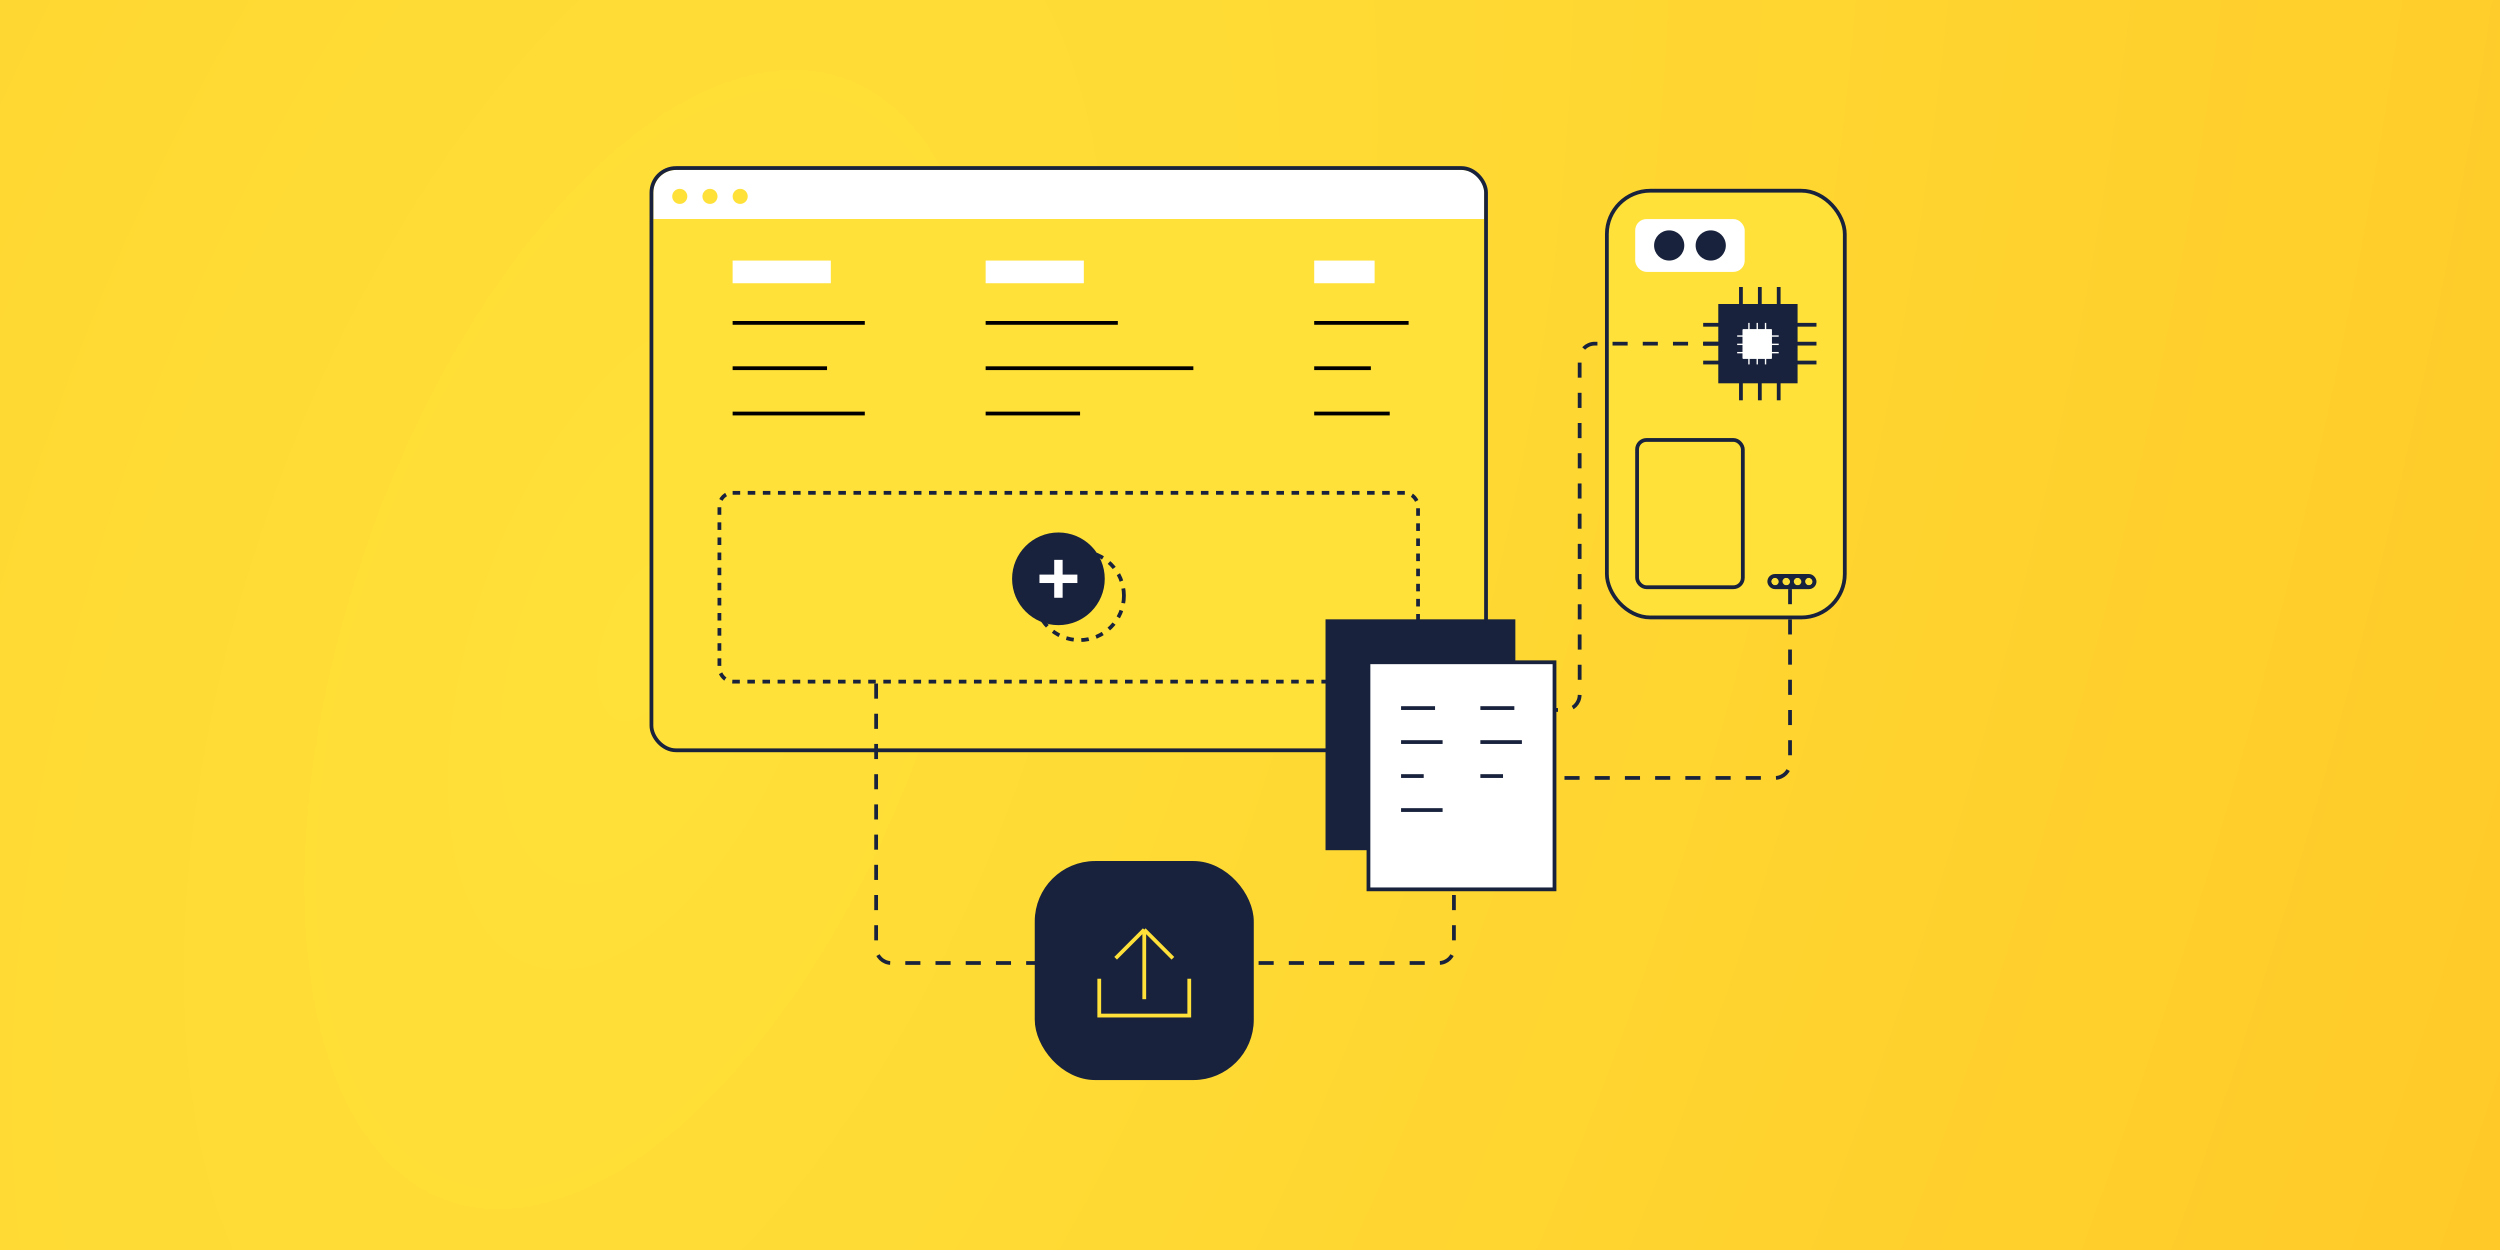 <svg width="662" height="331" viewBox="0 0 662 331" fill="none" xmlns="http://www.w3.org/2000/svg">
<rect x="0" y="0" width="662" height="331" fill="#808080" stroke="none"/>
<rect width="662" height="331" fill="url(#paint0_radial_205_504)"/>
<path d="M173 51C173 47.686 175.686 45 179 45H387C390.314 45 393 47.686 393 51V58H173V51Z" fill="white"/>
<circle cx="180" cy="52" r="2" fill="#FFE139"/>
<circle cx="188" cy="52" r="2" fill="#FFE139"/>
<circle cx="196" cy="52" r="2" fill="#FFE139"/>
<path d="M173 58H393V192.178C393 195.491 390.314 198.178 387 198.178H179C175.686 198.178 173 195.491 173 192.178V58Z" fill="#FFE139"/>
<rect x="172.5" y="44.5" width="221" height="154.178" rx="6.5" stroke="#18223C"/>
<rect x="190.5" y="130.5" width="185" height="50" rx="3.5" stroke="#18223C" stroke-dasharray="2 2"/>
<circle cx="285.846" cy="157.731" r="11.769" stroke="#18223C" stroke-dasharray="2 2"/>
<circle cx="280.269" cy="153.269" r="12.269" fill="#18223C"/>
<rect x="279.154" y="148.25" width="2.231" height="10.039" fill="white"/>
<rect x="275.25" y="154.385" width="2.231" height="10.039" transform="rotate(-90 275.25 154.385)" fill="white"/>
<rect x="425.5" y="50.5" width="63" height="113" rx="11.5" fill="#FFE139" stroke="#18223C"/>
<rect x="455.5" y="81" width="20" height="20" fill="#18223C" stroke="#18223C"/>
<path d="M461.467 87.333H469.167V95.033H461.467V87.333Z" fill="white"/>
<path fill-rule="evenodd" clip-rule="evenodd" d="M468.8 87.517H461.833V94.483H468.8V87.517ZM461.467 87.15V94.85H469.167V87.15H461.467Z" fill="white"/>
<path fill-rule="evenodd" clip-rule="evenodd" d="M462.933 88.617V85.5H463.3V88.617H462.933Z" fill="white"/>
<path fill-rule="evenodd" clip-rule="evenodd" d="M465.133 88.617V85.5H465.5V88.617H465.133Z" fill="white"/>
<path fill-rule="evenodd" clip-rule="evenodd" d="M467.333 88.617V85.5H467.7V88.617H467.333Z" fill="white"/>
<path fill-rule="evenodd" clip-rule="evenodd" d="M462.933 96.5V93.383H463.3V96.5H462.933Z" fill="white"/>
<path fill-rule="evenodd" clip-rule="evenodd" d="M465.133 96.5V93.383H465.5V96.5H465.133Z" fill="white"/>
<path fill-rule="evenodd" clip-rule="evenodd" d="M467.333 96.5V93.383H467.7V96.5H467.333Z" fill="white"/>
<path fill-rule="evenodd" clip-rule="evenodd" d="M467.883 88.8H471V89.167H467.883V88.8Z" fill="white"/>
<path fill-rule="evenodd" clip-rule="evenodd" d="M467.883 91H471V91.367H467.883V91Z" fill="white"/>
<path fill-rule="evenodd" clip-rule="evenodd" d="M467.883 93.2H471V93.567H467.883V93.2Z" fill="white"/>
<path fill-rule="evenodd" clip-rule="evenodd" d="M460 88.8H463.117V89.167H460L460 88.8Z" fill="white"/>
<path fill-rule="evenodd" clip-rule="evenodd" d="M460 91H463.117V91.367H460L460 91Z" fill="white"/>
<path fill-rule="evenodd" clip-rule="evenodd" d="M460 93.2H463.117V93.567H460L460 93.2Z" fill="white"/>
<path d="M461 76V84.5" stroke="#18223C"/>
<path d="M466 76V84.5" stroke="#18223C"/>
<path d="M471 76V84.5" stroke="#18223C"/>
<path d="M461 97.5V106" stroke="#18223C"/>
<path d="M466 97.5V106" stroke="#18223C"/>
<path d="M471 97.5V106" stroke="#18223C"/>
<path d="M481 86L472.5 86" stroke="#18223C"/>
<path d="M481 91L472.5 91" stroke="#18223C"/>
<path d="M481 96L472.5 96" stroke="#18223C"/>
<path d="M459.5 86L451 86" stroke="#18223C"/>
<path d="M459.5 91L451 91" stroke="#18223C"/>
<path d="M459.5 96L451 96" stroke="#18223C"/>
<rect x="433" y="58" width="29" height="14" rx="3" fill="white"/>
<circle cx="442" cy="65" r="4" fill="#18223C"/>
<circle cx="453" cy="65" r="4" fill="#18223C"/>
<rect x="433.5" y="116.5" width="28" height="39" rx="2.5" stroke="#18223C"/>
<path d="M455 91L422.293 91C420.084 91 418.293 92.791 418.293 95L418.293 184C418.293 186.209 416.502 188 414.293 188L412 188" stroke="#18223C" stroke-dasharray="4 4"/>
<path d="M474 156V202C474 204.209 472.209 206 470 206H382" stroke="#18223C" stroke-dasharray="4 4"/>
<path d="M385 205V251C385 253.209 383.209 255 381 255H293" stroke="#18223C" stroke-dasharray="4 4"/>
<path d="M232 181V251C232 253.209 233.791 255 236 255H322" stroke="#18223C" stroke-dasharray="4 4"/>
<rect x="468.5" y="152.5" width="12" height="3" rx="1.5" fill="#18223C"/>
<rect x="469" y="153" width="2" height="2" rx="1" fill="#FFE139"/>
<rect x="472" y="153" width="2" height="2" rx="1" fill="#FFE139"/>
<rect x="475" y="153" width="2" height="2" rx="1" fill="#FFE139"/>
<rect x="478" y="153" width="2" height="2" rx="1" fill="#FFE139"/>
<rect x="468.5" y="152.5" width="12" height="3" rx="1.5" stroke="#18223C"/>
<rect x="351" y="164" width="50.264" height="61.132" fill="#18223C"/>
<rect x="362.368" y="175.368" width="49.264" height="60.132" fill="white" stroke="#18223C"/>
<line x1="371" y1="187.5" x2="380" y2="187.5" stroke="#18223C"/>
<line x1="371" y1="196.5" x2="382" y2="196.5" stroke="#18223C"/>
<line x1="371" y1="205.5" x2="377" y2="205.5" stroke="#18223C"/>
<line x1="371" y1="214.5" x2="382" y2="214.5" stroke="#18223C"/>
<line x1="392" y1="187.5" x2="401" y2="187.5" stroke="#18223C"/>
<line x1="392" y1="196.5" x2="403" y2="196.5" stroke="#18223C"/>
<line x1="392" y1="205.5" x2="398" y2="205.5" stroke="#18223C"/>
<line x1="194" y1="85.5" x2="229" y2="85.5" stroke="black"/>
<line x1="261" y1="85.5" x2="296" y2="85.5" stroke="black"/>
<line x1="348" y1="85.5" x2="373" y2="85.5" stroke="black"/>
<line x1="194" y1="97.5" x2="219" y2="97.5" stroke="black"/>
<line x1="261" y1="97.5" x2="316" y2="97.5" stroke="black"/>
<line x1="348" y1="97.5" x2="363" y2="97.5" stroke="black"/>
<line x1="194" y1="109.5" x2="229" y2="109.5" stroke="black"/>
<line x1="261" y1="109.5" x2="286" y2="109.5" stroke="black"/>
<line x1="348" y1="109.5" x2="368" y2="109.5" stroke="black"/>
<rect x="194" y="69" width="26" height="6" fill="white"/>
<rect x="261" y="69" width="26" height="6" fill="white"/>
<rect x="348" y="69" width="16" height="6" fill="white"/>
<rect x="274.5" y="228.5" width="57" height="57" rx="15.5" fill="#18223C"/>
<path d="M291.083 259.167V268.917H314.916V259.167M303 246.167V264.583M303 246.167L295.416 253.75M303 246.167L310.583 253.75" stroke="#FFE139"/>
<rect x="274.5" y="228.5" width="57" height="57" rx="15.5" stroke="#18223C"/>
<defs>
<radialGradient id="paint0_radial_205_504" cx="0" cy="0" r="1" gradientUnits="userSpaceOnUse" gradientTransform="translate(171 166) rotate(18.575) scale(517.983 1035.97)">
<stop stop-color="#FFE139"/>
<stop offset="1" stop-color="#FFCA28"/>
</radialGradient>
</defs>
</svg>
